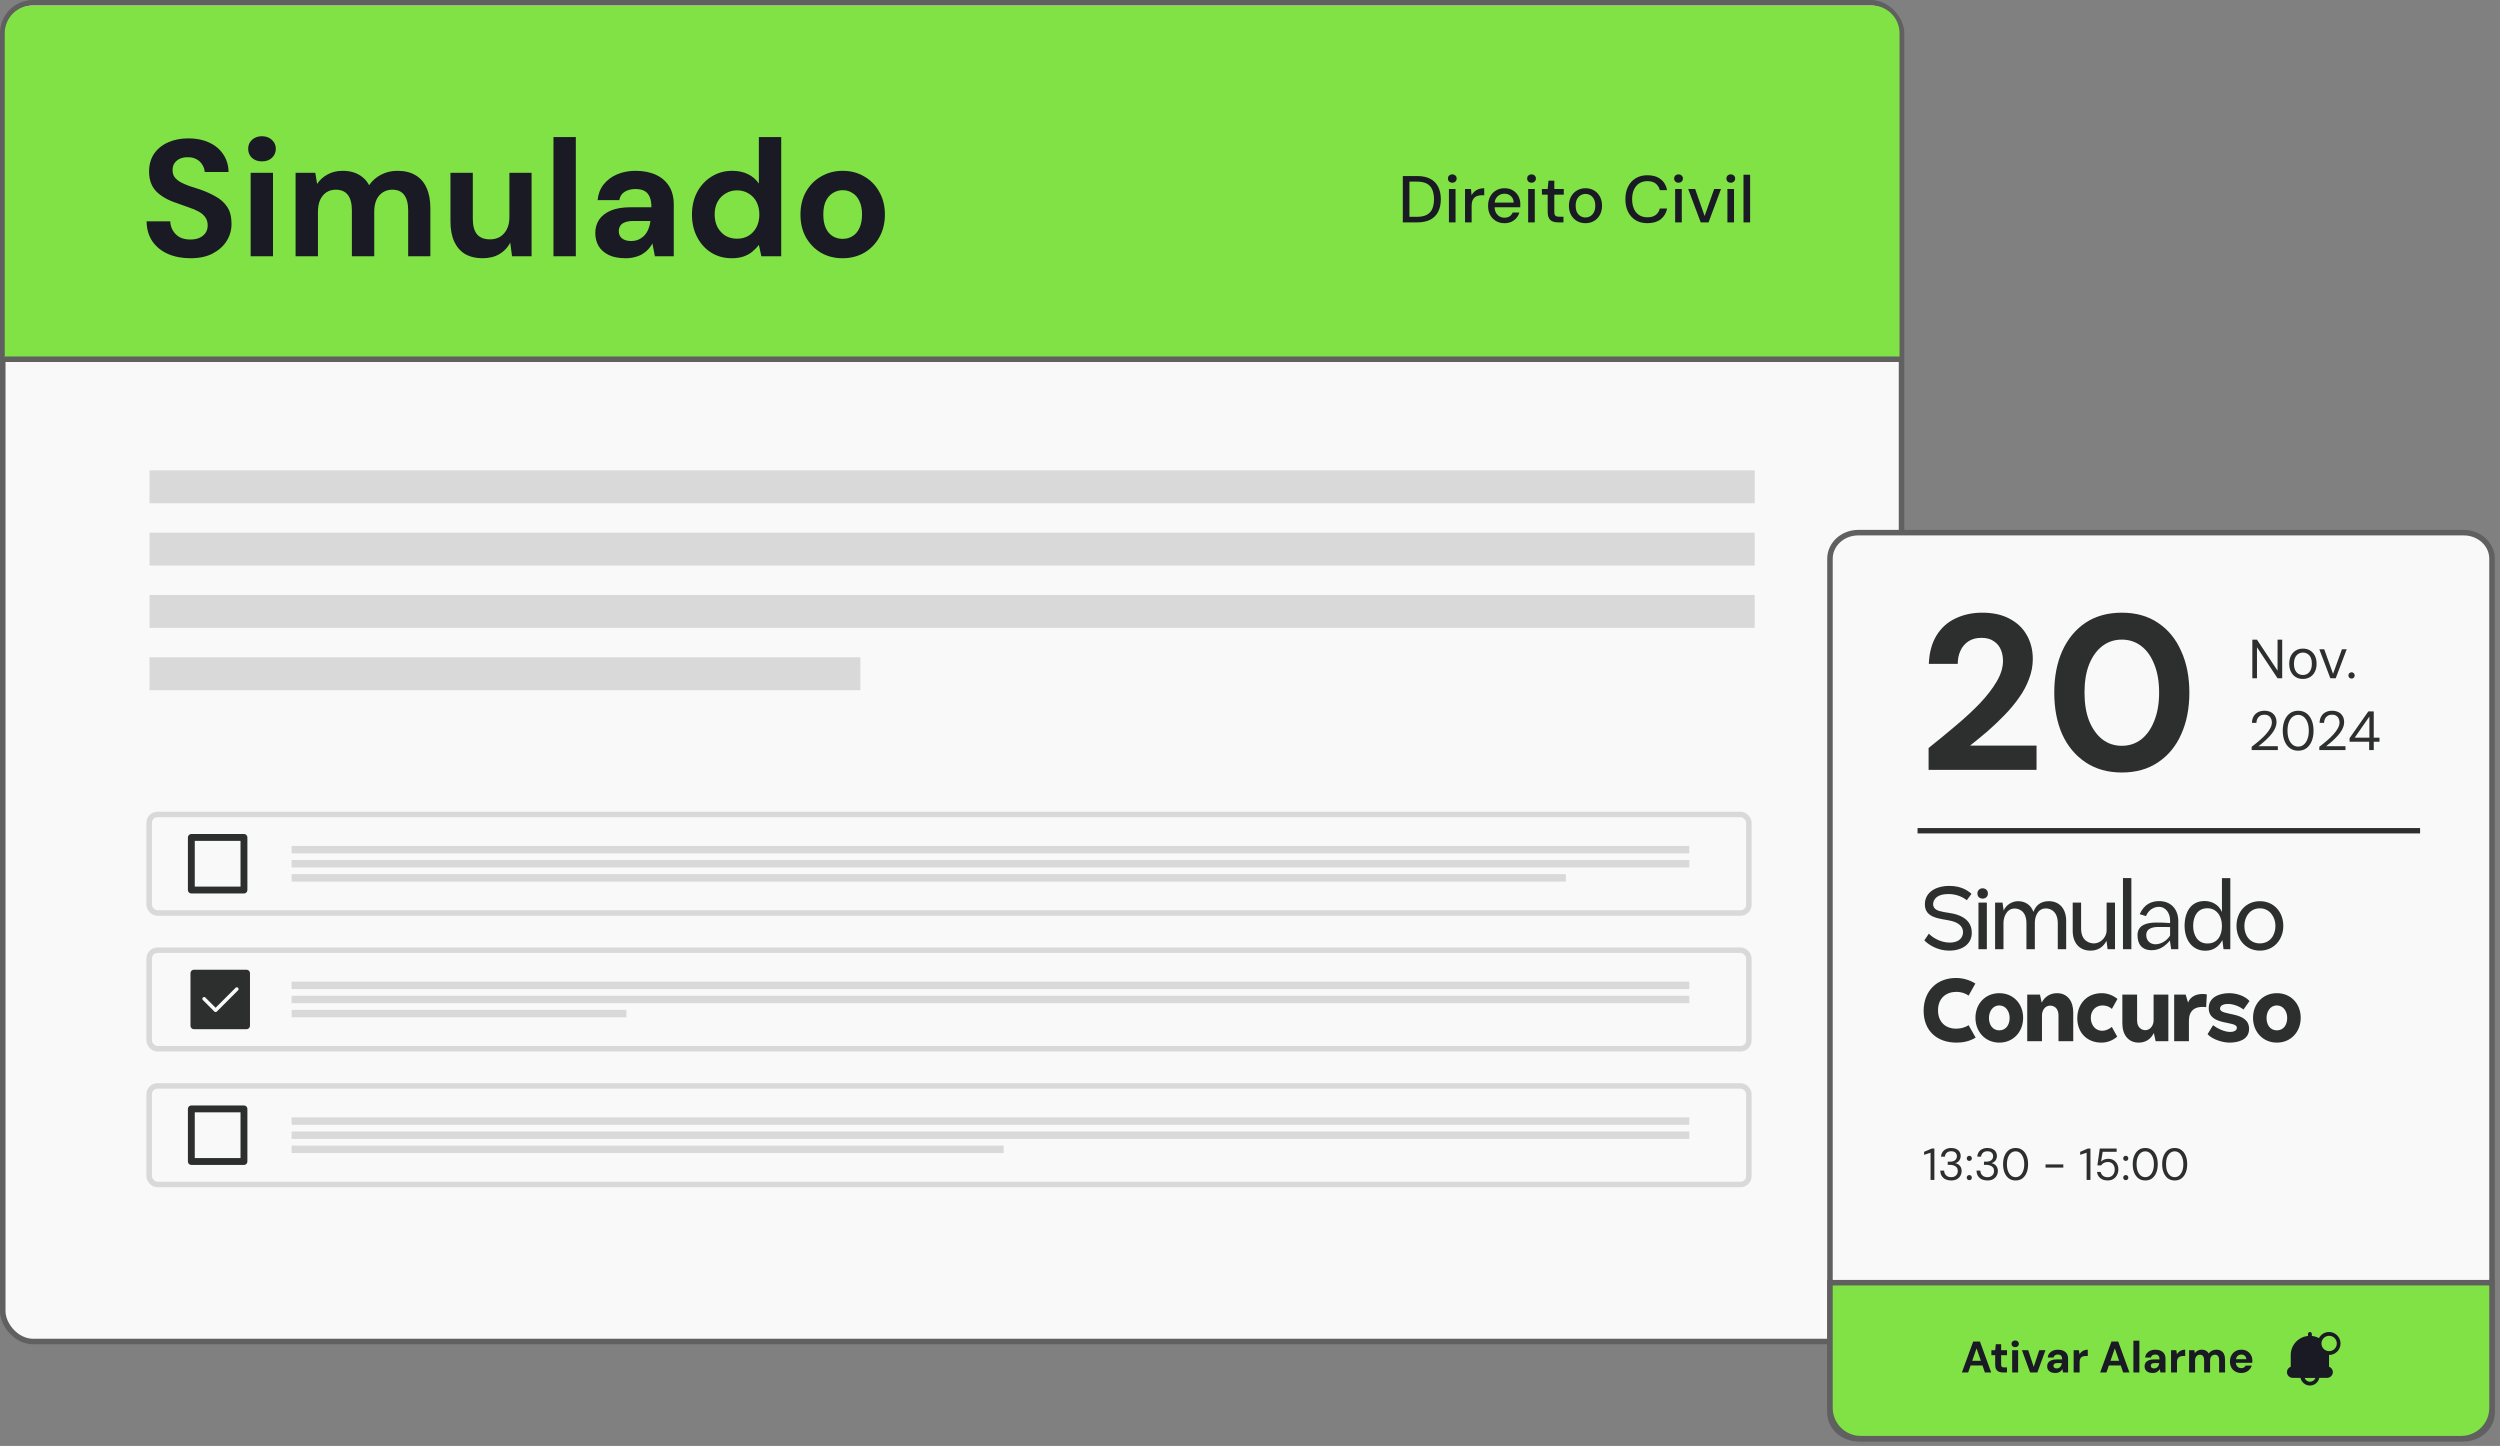 <svg width="453" height="262" viewBox="0 0 453 262" fill="none" xmlns="http://www.w3.org/2000/svg">
<rect x="0" y="0" width="453" height="262" fill="#808080" stroke="none"/>
<rect x="0.5" y="0.5" width="344.059" height="242.585" rx="5.5" fill="#F9F9F9" stroke="#606060"/>
<path d="M0.863 6.009C0.863 3.247 3.101 1.009 5.863 1.009H339.194C341.955 1.009 344.194 3.247 344.194 6.009V64.74H0.863V6.009Z" fill="#81E245"/>
<path d="M34.513 46.792C32.993 46.792 31.633 46.532 30.433 46.012C29.253 45.492 28.313 44.732 27.613 43.732C26.933 42.732 26.583 41.522 26.563 40.102H30.853C30.873 40.722 31.033 41.282 31.333 41.782C31.633 42.282 32.043 42.682 32.563 42.982C33.103 43.262 33.743 43.402 34.483 43.402C35.123 43.402 35.673 43.302 36.133 43.102C36.613 42.882 36.983 42.582 37.243 42.202C37.503 41.822 37.633 41.372 37.633 40.852C37.633 40.252 37.483 39.752 37.183 39.352C36.903 38.952 36.503 38.612 35.983 38.332C35.483 38.052 34.893 37.802 34.213 37.582C33.553 37.342 32.853 37.092 32.113 36.832C30.453 36.292 29.183 35.572 28.303 34.672C27.443 33.772 27.013 32.582 27.013 31.102C27.013 29.842 27.313 28.762 27.913 27.862C28.533 26.962 29.383 26.272 30.463 25.792C31.543 25.312 32.773 25.072 34.153 25.072C35.573 25.072 36.813 25.322 37.873 25.822C38.953 26.302 39.803 27.002 40.423 27.922C41.063 28.842 41.393 29.922 41.413 31.162H37.093C37.073 30.702 36.933 30.272 36.673 29.872C36.433 29.452 36.093 29.122 35.653 28.882C35.213 28.622 34.693 28.492 34.093 28.492C33.573 28.472 33.093 28.552 32.653 28.732C32.233 28.912 31.893 29.182 31.633 29.542C31.393 29.882 31.273 30.312 31.273 30.832C31.273 31.332 31.393 31.752 31.633 32.092C31.893 32.432 32.243 32.732 32.683 32.992C33.123 33.232 33.643 33.462 34.243 33.682C34.843 33.882 35.493 34.092 36.193 34.312C37.233 34.672 38.193 35.102 39.073 35.602C39.953 36.082 40.653 36.712 41.173 37.492C41.693 38.272 41.953 39.302 41.953 40.582C41.953 41.682 41.663 42.702 41.083 43.642C40.503 44.582 39.663 45.342 38.563 45.922C37.483 46.502 36.133 46.792 34.513 46.792ZM45.418 46.432V31.312H49.468V46.432H45.418ZM47.458 29.242C46.738 29.242 46.138 29.032 45.658 28.612C45.198 28.172 44.968 27.622 44.968 26.962C44.968 26.302 45.198 25.762 45.658 25.342C46.138 24.902 46.738 24.682 47.458 24.682C48.198 24.682 48.798 24.902 49.258 25.342C49.738 25.762 49.978 26.302 49.978 26.962C49.978 27.622 49.738 28.172 49.258 28.612C48.798 29.032 48.198 29.242 47.458 29.242ZM53.561 46.432V31.312H57.131L57.461 33.322C57.941 32.602 58.571 32.032 59.351 31.612C60.151 31.172 61.061 30.952 62.081 30.952C62.841 30.952 63.521 31.052 64.121 31.252C64.721 31.452 65.251 31.742 65.711 32.122C66.191 32.502 66.581 32.982 66.881 33.562C67.441 32.742 68.171 32.102 69.071 31.642C69.971 31.182 70.951 30.952 72.011 30.952C73.331 30.952 74.431 31.222 75.311 31.762C76.191 32.282 76.851 33.042 77.291 34.042C77.751 35.042 77.981 36.272 77.981 37.732V46.432H73.961V38.092C73.961 36.892 73.721 35.972 73.241 35.332C72.781 34.692 72.061 34.372 71.081 34.372C70.441 34.372 69.871 34.532 69.371 34.852C68.871 35.172 68.481 35.632 68.201 36.232C67.941 36.832 67.811 37.552 67.811 38.392V46.432H63.761V38.092C63.761 36.892 63.521 35.972 63.041 35.332C62.561 34.692 61.821 34.372 60.821 34.372C60.201 34.372 59.641 34.532 59.141 34.852C58.661 35.172 58.281 35.632 58.001 36.232C57.741 36.832 57.611 37.552 57.611 38.392V46.432H53.561ZM87.443 46.792C86.223 46.792 85.173 46.542 84.293 46.042C83.433 45.522 82.773 44.772 82.313 43.792C81.853 42.792 81.623 41.562 81.623 40.102V31.312H85.673V39.682C85.673 40.902 85.923 41.822 86.423 42.442C86.943 43.062 87.733 43.372 88.793 43.372C89.473 43.372 90.073 43.222 90.593 42.922C91.113 42.602 91.523 42.152 91.823 41.572C92.143 40.972 92.303 40.242 92.303 39.382V31.312H96.323V46.432H92.783L92.453 43.972C92.013 44.832 91.363 45.522 90.503 46.042C89.643 46.542 88.623 46.792 87.443 46.792ZM100.289 46.432V24.832H104.339V46.432H100.289ZM113.387 46.792C112.127 46.792 111.087 46.592 110.267 46.192C109.447 45.772 108.837 45.222 108.437 44.542C108.057 43.842 107.867 43.072 107.867 42.232C107.867 41.312 108.097 40.502 108.557 39.802C109.037 39.102 109.747 38.552 110.687 38.152C111.647 37.752 112.847 37.552 114.287 37.552H118.037C118.037 36.812 117.937 36.202 117.737 35.722C117.537 35.222 117.227 34.852 116.807 34.612C116.387 34.372 115.827 34.252 115.127 34.252C114.367 34.252 113.717 34.422 113.177 34.762C112.657 35.082 112.337 35.582 112.217 36.262H108.287C108.387 35.182 108.737 34.252 109.337 33.472C109.957 32.672 110.767 32.052 111.767 31.612C112.787 31.172 113.917 30.952 115.157 30.952C116.577 30.952 117.807 31.192 118.847 31.672C119.887 32.152 120.687 32.842 121.247 33.742C121.807 34.642 122.087 35.752 122.087 37.072V46.432H118.667L118.217 44.122C117.997 44.522 117.737 44.882 117.437 45.202C117.137 45.522 116.787 45.802 116.387 46.042C115.987 46.282 115.537 46.462 115.037 46.582C114.537 46.722 113.987 46.792 113.387 46.792ZM114.347 43.672C114.867 43.672 115.327 43.582 115.727 43.402C116.147 43.202 116.507 42.942 116.807 42.622C117.107 42.282 117.337 41.902 117.497 41.482C117.677 41.042 117.797 40.572 117.857 40.072V40.042H114.767C114.147 40.042 113.637 40.122 113.237 40.282C112.857 40.422 112.577 40.632 112.397 40.912C112.217 41.192 112.127 41.512 112.127 41.872C112.127 42.272 112.217 42.602 112.397 42.862C112.577 43.122 112.837 43.322 113.177 43.462C113.517 43.602 113.907 43.672 114.347 43.672ZM132.585 46.792C131.205 46.792 129.965 46.452 128.865 45.772C127.785 45.092 126.935 44.152 126.315 42.952C125.695 41.752 125.385 40.402 125.385 38.902C125.385 37.362 125.695 36.002 126.315 34.822C126.955 33.622 127.825 32.682 128.925 32.002C130.045 31.302 131.295 30.952 132.675 30.952C133.755 30.952 134.705 31.152 135.525 31.552C136.345 31.952 137.005 32.522 137.505 33.262V24.832H141.555V46.432H137.955L137.505 44.362C137.205 44.782 136.825 45.182 136.365 45.562C135.925 45.942 135.395 46.242 134.775 46.462C134.155 46.682 133.425 46.792 132.585 46.792ZM133.545 43.252C134.345 43.252 135.045 43.072 135.645 42.712C136.265 42.332 136.745 41.812 137.085 41.152C137.425 40.492 137.595 39.732 137.595 38.872C137.595 38.012 137.425 37.252 137.085 36.592C136.745 35.932 136.265 35.422 135.645 35.062C135.045 34.682 134.345 34.492 133.545 34.492C132.785 34.492 132.095 34.682 131.475 35.062C130.855 35.422 130.365 35.932 130.005 36.592C129.665 37.252 129.495 38.002 129.495 38.842C129.495 39.722 129.665 40.492 130.005 41.152C130.365 41.812 130.845 42.332 131.445 42.712C132.065 43.072 132.765 43.252 133.545 43.252ZM152.663 46.792C151.223 46.792 149.923 46.462 148.763 45.802C147.623 45.122 146.713 44.192 146.033 43.012C145.373 41.812 145.043 40.442 145.043 38.902C145.043 37.322 145.373 35.942 146.033 34.762C146.713 33.562 147.633 32.632 148.793 31.972C149.953 31.292 151.253 30.952 152.693 30.952C154.153 30.952 155.453 31.292 156.593 31.972C157.753 32.632 158.663 33.562 159.323 34.762C160.003 35.942 160.343 37.312 160.343 38.872C160.343 40.432 160.003 41.812 159.323 43.012C158.663 44.192 157.753 45.122 156.593 45.802C155.433 46.462 154.123 46.792 152.663 46.792ZM152.663 43.282C153.343 43.282 153.943 43.122 154.463 42.802C155.003 42.482 155.423 41.992 155.723 41.332C156.043 40.672 156.203 39.852 156.203 38.872C156.203 37.892 156.043 37.082 155.723 36.442C155.423 35.782 155.003 35.292 154.463 34.972C153.943 34.632 153.353 34.462 152.693 34.462C152.053 34.462 151.463 34.632 150.923 34.972C150.383 35.292 149.953 35.782 149.633 36.442C149.333 37.082 149.183 37.892 149.183 38.872C149.183 39.852 149.333 40.672 149.633 41.332C149.953 41.992 150.373 42.482 150.893 42.802C151.433 43.122 152.023 43.282 152.663 43.282Z" fill="#191A23"/>
<path d="M254.189 40.298V31.898H256.769C257.745 31.898 258.553 32.07 259.193 32.414C259.833 32.758 260.305 33.246 260.609 33.878C260.921 34.502 261.077 35.246 261.077 36.11C261.077 36.974 260.921 37.718 260.609 38.342C260.305 38.966 259.833 39.45 259.193 39.794C258.561 40.13 257.753 40.298 256.769 40.298H254.189ZM255.389 39.29H256.721C257.497 39.29 258.113 39.162 258.569 38.906C259.025 38.65 259.349 38.286 259.541 37.814C259.741 37.334 259.841 36.766 259.841 36.11C259.841 35.446 259.741 34.874 259.541 34.394C259.349 33.914 259.025 33.546 258.569 33.29C258.113 33.034 257.497 32.906 256.721 32.906H255.389V39.29ZM262.545 40.298V34.25H263.745V40.298H262.545ZM263.157 33.11C262.925 33.11 262.733 33.038 262.581 32.894C262.437 32.75 262.365 32.566 262.365 32.342C262.365 32.126 262.437 31.95 262.581 31.814C262.733 31.67 262.925 31.598 263.157 31.598C263.381 31.598 263.569 31.67 263.721 31.814C263.873 31.95 263.949 32.126 263.949 32.342C263.949 32.566 263.873 32.75 263.721 32.894C263.569 33.038 263.381 33.11 263.157 33.11ZM265.461 40.298V34.25H266.541L266.649 35.39C266.785 35.118 266.961 34.89 267.177 34.706C267.393 34.514 267.645 34.366 267.933 34.262C268.229 34.158 268.565 34.106 268.941 34.106V35.378H268.509C268.261 35.378 268.025 35.41 267.801 35.474C267.577 35.53 267.377 35.63 267.201 35.774C267.033 35.918 266.901 36.114 266.805 36.362C266.709 36.61 266.661 36.918 266.661 37.286V40.298H265.461ZM272.604 40.442C272.028 40.442 271.516 40.31 271.068 40.046C270.62 39.782 270.268 39.414 270.012 38.942C269.764 38.47 269.64 37.922 269.64 37.298C269.64 36.658 269.764 36.102 270.012 35.63C270.268 35.15 270.62 34.778 271.068 34.514C271.516 34.242 272.036 34.106 272.628 34.106C273.22 34.106 273.728 34.238 274.152 34.502C274.576 34.766 274.904 35.118 275.136 35.558C275.368 35.99 275.484 36.47 275.484 36.998C275.484 37.078 275.48 37.166 275.472 37.262C275.472 37.35 275.468 37.45 275.46 37.562H270.516V36.71H274.284C274.26 36.206 274.092 35.814 273.78 35.534C273.468 35.246 273.08 35.102 272.616 35.102C272.288 35.102 271.988 35.178 271.716 35.33C271.444 35.474 271.224 35.69 271.056 35.978C270.896 36.258 270.816 36.614 270.816 37.046V37.382C270.816 37.83 270.896 38.21 271.056 38.522C271.224 38.826 271.444 39.058 271.716 39.218C271.988 39.37 272.284 39.446 272.604 39.446C272.988 39.446 273.304 39.362 273.552 39.194C273.8 39.026 273.984 38.798 274.104 38.51H275.304C275.2 38.878 275.024 39.21 274.776 39.506C274.528 39.794 274.22 40.022 273.852 40.19C273.492 40.358 273.076 40.442 272.604 40.442ZM276.901 40.298V34.25H278.101V40.298H276.901ZM277.513 33.11C277.281 33.11 277.089 33.038 276.937 32.894C276.793 32.75 276.721 32.566 276.721 32.342C276.721 32.126 276.793 31.95 276.937 31.814C277.089 31.67 277.281 31.598 277.513 31.598C277.737 31.598 277.925 31.67 278.077 31.814C278.229 31.95 278.305 32.126 278.305 32.342C278.305 32.566 278.229 32.75 278.077 32.894C277.925 33.038 277.737 33.11 277.513 33.11ZM282.313 40.298C281.929 40.298 281.597 40.238 281.317 40.118C281.037 39.998 280.821 39.798 280.669 39.518C280.517 39.238 280.441 38.858 280.441 38.378V35.27H279.397V34.25H280.441L280.585 32.738H281.641V34.25H283.357V35.27H281.641V38.39C281.641 38.734 281.713 38.97 281.857 39.098C282.001 39.218 282.249 39.278 282.601 39.278H283.297V40.298H282.313ZM287.276 40.442C286.708 40.442 286.196 40.31 285.74 40.046C285.292 39.782 284.936 39.414 284.672 38.942C284.416 38.462 284.288 37.91 284.288 37.286C284.288 36.646 284.42 36.09 284.684 35.618C284.948 35.138 285.308 34.766 285.764 34.502C286.22 34.238 286.732 34.106 287.3 34.106C287.876 34.106 288.388 34.238 288.836 34.502C289.284 34.766 289.636 35.134 289.892 35.606C290.156 36.078 290.288 36.634 290.288 37.274C290.288 37.914 290.156 38.47 289.892 38.942C289.636 39.414 289.28 39.782 288.824 40.046C288.368 40.31 287.852 40.442 287.276 40.442ZM287.276 39.41C287.604 39.41 287.9 39.33 288.164 39.17C288.436 39.01 288.652 38.774 288.812 38.462C288.98 38.142 289.064 37.746 289.064 37.274C289.064 36.802 288.984 36.41 288.824 36.098C288.664 35.778 288.448 35.538 288.176 35.378C287.912 35.218 287.62 35.138 287.3 35.138C286.98 35.138 286.684 35.218 286.412 35.378C286.14 35.538 285.92 35.778 285.752 36.098C285.592 36.41 285.512 36.802 285.512 37.274C285.512 37.746 285.592 38.142 285.752 38.462C285.92 38.774 286.136 39.01 286.4 39.17C286.672 39.33 286.964 39.41 287.276 39.41ZM298.514 40.442C297.69 40.442 296.978 40.262 296.378 39.902C295.786 39.534 295.326 39.026 294.998 38.378C294.678 37.722 294.518 36.962 294.518 36.098C294.518 35.242 294.678 34.486 294.998 33.83C295.326 33.174 295.786 32.666 296.378 32.306C296.978 31.938 297.69 31.754 298.514 31.754C299.498 31.754 300.294 31.99 300.902 32.462C301.518 32.934 301.91 33.598 302.078 34.454H300.758C300.638 33.958 300.39 33.562 300.014 33.266C299.646 32.97 299.146 32.822 298.514 32.822C297.946 32.822 297.454 32.954 297.038 33.218C296.622 33.482 296.302 33.858 296.078 34.346C295.854 34.834 295.742 35.418 295.742 36.098C295.742 36.778 295.854 37.366 296.078 37.862C296.302 38.35 296.622 38.726 297.038 38.99C297.454 39.246 297.946 39.374 298.514 39.374C299.146 39.374 299.646 39.234 300.014 38.954C300.39 38.666 300.638 38.278 300.758 37.79H302.078C301.91 38.622 301.518 39.274 300.902 39.746C300.294 40.21 299.498 40.442 298.514 40.442ZM303.538 40.298V34.25H304.738V40.298H303.538ZM304.15 33.11C303.918 33.11 303.726 33.038 303.574 32.894C303.43 32.75 303.358 32.566 303.358 32.342C303.358 32.126 303.43 31.95 303.574 31.814C303.726 31.67 303.918 31.598 304.15 31.598C304.374 31.598 304.562 31.67 304.714 31.814C304.866 31.95 304.942 32.126 304.942 32.342C304.942 32.566 304.866 32.75 304.714 32.894C304.562 33.038 304.374 33.11 304.15 33.11ZM308.17 40.298L305.902 34.25H307.162L308.878 39.146L310.606 34.25H311.842L309.586 40.298H308.17ZM313.006 40.298V34.25H314.206V40.298H313.006ZM313.618 33.11C313.386 33.11 313.194 33.038 313.042 32.894C312.898 32.75 312.826 32.566 312.826 32.342C312.826 32.126 312.898 31.95 313.042 31.814C313.194 31.67 313.386 31.598 313.618 31.598C313.842 31.598 314.03 31.67 314.182 31.814C314.334 31.95 314.41 32.126 314.41 32.342C314.41 32.566 314.334 32.75 314.182 32.894C314.03 33.038 313.842 33.11 313.618 33.11ZM315.922 40.298V31.658H317.122V40.298H315.922Z" fill="#191A23"/>
<line x1="0.863" y1="65.095" x2="344.625" y2="65.095" stroke="#606060"/>
<rect x="27.094" y="85.225" width="290.86" height="5.962" fill="#D9D9D9"/>
<rect x="27.094" y="96.517" width="290.86" height="5.962" fill="#D9D9D9"/>
<rect x="27.094" y="107.809" width="290.86" height="5.962" fill="#D9D9D9"/>
<rect x="52.838" y="153.279" width="253.264" height="1.35" fill="#D9D9D9"/>
<rect x="52.838" y="177.873" width="253.264" height="1.35" fill="#D9D9D9"/>
<rect x="52.838" y="202.467" width="253.264" height="1.35" fill="#D9D9D9"/>
<rect x="52.838" y="155.835" width="253.264" height="1.35" fill="#D9D9D9"/>
<rect x="52.838" y="180.429" width="253.264" height="1.35" fill="#D9D9D9"/>
<rect x="52.838" y="205.023" width="253.264" height="1.35" fill="#D9D9D9"/>
<rect x="52.838" y="158.392" width="230.898" height="1.35" fill="#D9D9D9"/>
<rect x="52.838" y="182.985" width="60.665" height="1.35" fill="#D9D9D9"/>
<rect x="52.838" y="207.579" width="129.026" height="1.35" fill="#D9D9D9"/>
<rect x="27.032" y="147.582" width="289.86" height="17.856" rx="1.5" stroke="#D9D9D9"/>
<rect x="27.032" y="172.175" width="289.86" height="17.856" rx="1.5" stroke="#D9D9D9"/>
<rect x="27.032" y="196.77" width="289.86" height="17.856" rx="1.5" stroke="#D9D9D9"/>
<rect x="27.094" y="119.102" width="128.807" height="5.962" fill="#D9D9D9"/>
<path d="M44.205 210.938H34.669C34.408 210.938 34.197 210.727 34.197 210.466V200.93C34.197 200.669 34.408 200.458 34.669 200.458H44.205C44.466 200.458 44.678 200.669 44.678 200.93V210.466C44.678 210.727 44.466 210.938 44.205 210.938ZM35.142 209.993H43.732V201.403H35.142V209.993Z" fill="#2D2E2E" stroke="#2D2E2E" stroke-width="0.3"/>
<path d="M44.205 161.75H34.669C34.408 161.75 34.197 161.539 34.197 161.278V151.742C34.197 151.481 34.408 151.27 34.669 151.27H44.205C44.466 151.27 44.678 151.481 44.678 151.742V161.278C44.678 161.539 44.466 161.75 44.205 161.75ZM35.142 160.805H43.732V152.215H35.142V160.805Z" fill="#2D2E2E" stroke="#2D2E2E" stroke-width="0.3"/>
<path d="M44.673 175.863H35.138C34.876 175.863 34.665 176.074 34.665 176.336V185.871C34.665 186.133 34.876 186.344 35.138 186.344H44.673C44.935 186.344 45.146 186.133 45.146 185.871V176.336C45.146 176.074 44.935 175.863 44.673 175.863ZM43.243 179.553L39.401 183.395C39.31 183.486 39.187 183.533 39.067 183.533C38.948 183.533 38.825 183.486 38.733 183.395L36.654 181.315C36.468 181.129 36.468 180.829 36.654 180.647C36.84 180.461 37.139 180.461 37.322 180.647L39.067 182.392L42.575 178.885C42.761 178.699 43.06 178.699 43.243 178.885C43.429 179.071 43.429 179.371 43.243 179.553Z" fill="#2D2E2E" stroke="#2D2E2E" stroke-width="0.3"/>
<path d="M446.434 96.517H336.71C333.882 96.517 331.59 98.631 331.59 101.238V255.965C331.59 258.572 333.882 260.686 336.71 260.686H446.434C449.262 260.686 451.554 258.572 451.554 255.965V101.238C451.554 98.631 449.262 96.517 446.434 96.517Z" fill="#F9F9F9" stroke="#606060" stroke-miterlimit="10"/>
<path d="M408.124 122.907V115.907H408.964L412.694 121.527V115.907H413.534V122.907H412.694L408.964 117.287V122.907H408.124ZM417.277 123.027C416.791 123.027 416.361 122.913 415.987 122.687C415.614 122.46 415.324 122.14 415.117 121.727C414.911 121.313 414.807 120.83 414.807 120.277C414.807 119.717 414.911 119.233 415.117 118.827C415.331 118.413 415.624 118.093 415.997 117.867C416.377 117.64 416.811 117.527 417.297 117.527C417.791 117.527 418.221 117.64 418.587 117.867C418.961 118.093 419.251 118.413 419.457 118.827C419.664 119.233 419.767 119.717 419.767 120.277C419.767 120.83 419.661 121.313 419.447 121.727C419.241 122.14 418.951 122.46 418.577 122.687C418.204 122.913 417.771 123.027 417.277 123.027ZM417.277 122.307C417.584 122.307 417.861 122.233 418.107 122.087C418.354 121.933 418.547 121.707 418.687 121.407C418.834 121.1 418.907 120.723 418.907 120.277C418.907 119.823 418.837 119.447 418.697 119.147C418.557 118.847 418.364 118.623 418.117 118.477C417.877 118.323 417.604 118.247 417.297 118.247C416.997 118.247 416.724 118.323 416.477 118.477C416.231 118.623 416.034 118.847 415.887 119.147C415.741 119.447 415.667 119.823 415.667 120.277C415.667 120.723 415.737 121.1 415.877 121.407C416.024 121.707 416.217 121.933 416.457 122.087C416.704 122.233 416.977 122.307 417.277 122.307ZM422.26 122.907L420.26 117.647H421.15L422.75 122.097L424.36 117.647H425.22L423.23 122.907H422.26ZM426.099 122.957C425.939 122.957 425.803 122.903 425.689 122.797C425.583 122.683 425.529 122.547 425.529 122.387C425.529 122.227 425.583 122.093 425.689 121.987C425.803 121.873 425.939 121.817 426.099 121.817C426.273 121.817 426.409 121.873 426.509 121.987C426.616 122.093 426.669 122.227 426.669 122.387C426.669 122.547 426.616 122.683 426.509 122.797C426.409 122.903 426.273 122.957 426.099 122.957ZM408.004 135.907V135.317C408.498 134.943 408.964 134.567 409.404 134.187C409.844 133.807 410.234 133.43 410.574 133.057C410.914 132.677 411.181 132.307 411.374 131.947C411.568 131.587 411.664 131.24 411.664 130.907C411.664 130.66 411.618 130.433 411.524 130.227C411.438 130.013 411.294 129.84 411.094 129.707C410.901 129.573 410.638 129.507 410.304 129.507C409.984 129.507 409.718 129.577 409.504 129.717C409.291 129.85 409.131 130.03 409.024 130.257C408.918 130.477 408.864 130.72 408.864 130.987H408.054C408.061 130.527 408.161 130.133 408.354 129.807C408.548 129.473 408.814 129.22 409.154 129.047C409.494 128.873 409.881 128.787 410.314 128.787C410.741 128.787 411.118 128.867 411.444 129.027C411.771 129.18 412.028 129.413 412.214 129.727C412.408 130.033 412.504 130.417 412.504 130.877C412.504 131.203 412.434 131.53 412.294 131.857C412.161 132.183 411.978 132.503 411.744 132.817C411.511 133.123 411.251 133.42 410.964 133.707C410.684 133.993 410.394 134.263 410.094 134.517C409.794 134.77 409.511 135 409.244 135.207H412.744V135.907H408.004ZM416.435 136.027C415.855 136.027 415.355 135.877 414.935 135.577C414.522 135.27 414.202 134.847 413.975 134.307C413.749 133.76 413.635 133.127 413.635 132.407C413.635 131.687 413.749 131.057 413.975 130.517C414.202 129.97 414.522 129.547 414.935 129.247C415.355 128.94 415.855 128.787 416.435 128.787C417.015 128.787 417.512 128.94 417.925 129.247C418.339 129.547 418.655 129.97 418.875 130.517C419.102 131.057 419.215 131.687 419.215 132.407C419.215 133.127 419.102 133.76 418.875 134.307C418.655 134.847 418.339 135.27 417.925 135.577C417.512 135.877 417.015 136.027 416.435 136.027ZM416.435 135.287C416.802 135.287 417.129 135.173 417.415 134.947C417.702 134.713 417.929 134.383 418.095 133.957C418.269 133.523 418.355 133.007 418.355 132.407C418.355 131.8 418.269 131.283 418.095 130.857C417.929 130.43 417.702 130.103 417.415 129.877C417.129 129.65 416.802 129.537 416.435 129.537C416.062 129.537 415.729 129.65 415.435 129.877C415.142 130.103 414.912 130.43 414.745 130.857C414.579 131.283 414.495 131.8 414.495 132.407C414.495 133.007 414.579 133.523 414.745 133.957C414.912 134.383 415.142 134.713 415.435 134.947C415.729 135.173 416.062 135.287 416.435 135.287ZM420.26 135.907V135.317C420.753 134.943 421.22 134.567 421.66 134.187C422.1 133.807 422.49 133.43 422.83 133.057C423.17 132.677 423.437 132.307 423.63 131.947C423.823 131.587 423.92 131.24 423.92 130.907C423.92 130.66 423.873 130.433 423.78 130.227C423.693 130.013 423.55 129.84 423.35 129.707C423.157 129.573 422.893 129.507 422.56 129.507C422.24 129.507 421.973 129.577 421.76 129.717C421.547 129.85 421.387 130.03 421.28 130.257C421.173 130.477 421.12 130.72 421.12 130.987H420.31C420.317 130.527 420.417 130.133 420.61 129.807C420.803 129.473 421.07 129.22 421.41 129.047C421.75 128.873 422.137 128.787 422.57 128.787C422.997 128.787 423.373 128.867 423.7 129.027C424.027 129.18 424.283 129.413 424.47 129.727C424.663 130.033 424.76 130.417 424.76 130.877C424.76 131.203 424.69 131.53 424.55 131.857C424.417 132.183 424.233 132.503 424 132.817C423.767 133.123 423.507 133.42 423.22 133.707C422.94 133.993 422.65 134.263 422.35 134.517C422.05 134.77 421.767 135 421.5 135.207H425V135.907H420.26ZM429.293 135.907V134.407H425.743V133.757L429.143 128.907H430.123V133.667H431.163V134.407H430.123V135.907H429.293ZM426.673 133.667H429.333V129.837L426.673 133.667Z" fill="#2D2E2E"/>
<path d="M349.462 139.498V135.538C351.169 134.178 352.822 132.818 354.422 131.458C356.049 130.098 357.502 128.751 358.782 127.418C360.062 126.058 361.075 124.738 361.822 123.458C362.569 122.178 362.942 120.938 362.942 119.738C362.942 118.991 362.809 118.311 362.542 117.698C362.275 117.058 361.849 116.551 361.262 116.178C360.702 115.778 359.955 115.578 359.022 115.578C358.089 115.578 357.302 115.791 356.662 116.218C356.022 116.645 355.542 117.218 355.222 117.938C354.902 118.631 354.742 119.418 354.742 120.298H349.502C349.582 118.245 350.049 116.525 350.902 115.138C351.755 113.751 352.902 112.725 354.342 112.058C355.782 111.365 357.395 111.018 359.182 111.018C361.155 111.018 362.822 111.391 364.182 112.138C365.542 112.858 366.569 113.845 367.262 115.098C367.982 116.351 368.342 117.791 368.342 119.418C368.342 120.645 368.115 121.845 367.662 123.018C367.235 124.191 366.622 125.338 365.822 126.458C365.049 127.551 364.169 128.605 363.182 129.618C362.195 130.631 361.169 131.605 360.102 132.538C359.035 133.445 357.995 134.298 356.982 135.098H369.022V139.498H349.462ZM384.472 139.978C381.938 139.978 379.752 139.365 377.912 138.138C376.072 136.911 374.658 135.218 373.672 133.058C372.712 130.871 372.232 128.351 372.232 125.498C372.232 122.645 372.712 120.138 373.672 117.978C374.658 115.791 376.058 114.085 377.872 112.858C379.712 111.631 381.912 111.018 384.472 111.018C387.032 111.018 389.218 111.631 391.032 112.858C392.872 114.085 394.272 115.791 395.232 117.978C396.218 120.138 396.712 122.645 396.712 125.498C396.712 128.351 396.218 130.871 395.232 133.058C394.272 135.218 392.872 136.911 391.032 138.138C389.218 139.365 387.032 139.978 384.472 139.978ZM384.472 135.138C385.805 135.138 386.978 134.751 387.992 133.978C389.005 133.178 389.792 132.058 390.352 130.618C390.938 129.178 391.232 127.471 391.232 125.498C391.232 123.498 390.938 121.791 390.352 120.378C389.792 118.938 389.005 117.831 387.992 117.058C386.978 116.285 385.805 115.898 384.472 115.898C383.138 115.898 381.965 116.285 380.952 117.058C379.938 117.831 379.138 118.938 378.552 120.378C377.992 121.791 377.712 123.498 377.712 125.498C377.712 127.471 377.992 129.178 378.552 130.618C379.138 132.058 379.938 133.178 380.952 133.978C381.965 134.751 383.138 135.138 384.472 135.138Z" fill="#2D2E2E"/>
<path d="M349.817 213.803V208.876L348.646 209.25V208.714L350.045 208.112H350.508V213.803H349.817ZM353.547 213.901C353.184 213.901 352.853 213.836 352.555 213.706C352.262 213.57 352.029 213.369 351.856 213.104C351.682 212.838 351.59 212.508 351.579 212.112H352.271C352.276 212.329 352.327 212.529 352.425 212.714C352.528 212.893 352.674 213.036 352.864 213.145C353.054 213.253 353.281 213.307 353.547 213.307C353.813 213.307 354.035 213.256 354.214 213.153C354.392 213.05 354.528 212.914 354.62 212.746C354.712 212.573 354.758 212.38 354.758 212.169C354.758 211.914 354.693 211.708 354.563 211.551C354.439 211.388 354.268 211.269 354.051 211.193C353.84 211.112 353.607 211.071 353.352 211.071H352.929V210.494H353.352C353.737 210.494 354.037 210.407 354.254 210.234C354.476 210.055 354.588 209.809 354.588 209.494C354.588 209.239 354.501 209.028 354.327 208.86C354.154 208.692 353.894 208.608 353.547 208.608C353.205 208.608 352.937 208.7 352.742 208.884C352.547 209.069 352.436 209.304 352.409 209.592H351.718C351.734 209.283 351.818 209.009 351.97 208.771C352.127 208.532 352.338 208.348 352.604 208.218C352.875 208.082 353.189 208.015 353.547 208.015C353.926 208.015 354.243 208.08 354.498 208.21C354.758 208.34 354.953 208.513 355.084 208.73C355.214 208.947 355.279 209.188 355.279 209.454C355.279 209.649 355.241 209.836 355.165 210.014C355.094 210.193 354.986 210.348 354.84 210.478C354.693 210.608 354.506 210.7 354.279 210.754C354.501 210.798 354.699 210.882 354.872 211.006C355.051 211.131 355.192 211.291 355.295 211.486C355.398 211.681 355.449 211.909 355.449 212.169C355.449 212.478 355.376 212.765 355.23 213.031C355.089 213.291 354.878 213.502 354.596 213.665C354.314 213.822 353.964 213.901 353.547 213.901ZM356.837 213.844C356.707 213.844 356.596 213.8 356.503 213.714C356.417 213.622 356.373 213.51 356.373 213.38C356.373 213.25 356.417 213.142 356.503 213.055C356.596 212.963 356.707 212.917 356.837 212.917C356.978 212.917 357.089 212.963 357.17 213.055C357.257 213.142 357.3 213.25 357.3 213.38C357.3 213.51 357.257 213.622 357.17 213.714C357.089 213.8 356.978 213.844 356.837 213.844ZM356.837 210.356C356.707 210.356 356.596 210.313 356.503 210.226C356.417 210.134 356.373 210.023 356.373 209.893C356.373 209.762 356.417 209.654 356.503 209.567C356.596 209.475 356.707 209.429 356.837 209.429C356.978 209.429 357.089 209.475 357.17 209.567C357.257 209.654 357.3 209.762 357.3 209.893C357.3 210.023 357.257 210.134 357.17 210.226C357.089 210.313 356.978 210.356 356.837 210.356ZM360.113 213.901C359.75 213.901 359.419 213.836 359.121 213.706C358.828 213.57 358.595 213.369 358.422 213.104C358.248 212.838 358.156 212.508 358.145 212.112H358.836C358.842 212.329 358.893 212.529 358.991 212.714C359.094 212.893 359.24 213.036 359.43 213.145C359.62 213.253 359.847 213.307 360.113 213.307C360.378 213.307 360.601 213.256 360.78 213.153C360.958 213.05 361.094 212.914 361.186 212.746C361.278 212.573 361.324 212.38 361.324 212.169C361.324 211.914 361.259 211.708 361.129 211.551C361.004 211.388 360.834 211.269 360.617 211.193C360.406 211.112 360.172 211.071 359.918 211.071H359.495V210.494H359.918C360.303 210.494 360.603 210.407 360.82 210.234C361.042 210.055 361.154 209.809 361.154 209.494C361.154 209.239 361.067 209.028 360.893 208.86C360.72 208.692 360.46 208.608 360.113 208.608C359.771 208.608 359.503 208.7 359.308 208.884C359.113 209.069 359.002 209.304 358.975 209.592H358.284C358.3 209.283 358.384 209.009 358.536 208.771C358.693 208.532 358.904 208.348 359.17 208.218C359.441 208.082 359.755 208.015 360.113 208.015C360.492 208.015 360.809 208.08 361.064 208.21C361.324 208.34 361.519 208.513 361.649 208.73C361.78 208.947 361.845 209.188 361.845 209.454C361.845 209.649 361.807 209.836 361.731 210.014C361.66 210.193 361.552 210.348 361.406 210.478C361.259 210.608 361.072 210.7 360.845 210.754C361.067 210.798 361.265 210.882 361.438 211.006C361.617 211.131 361.758 211.291 361.861 211.486C361.964 211.681 362.015 211.909 362.015 212.169C362.015 212.478 361.942 212.765 361.796 213.031C361.655 213.291 361.443 213.502 361.162 213.665C360.88 213.822 360.53 213.901 360.113 213.901ZM365.232 213.901C364.76 213.901 364.354 213.779 364.012 213.535C363.676 213.285 363.416 212.941 363.232 212.502C363.048 212.058 362.956 211.543 362.956 210.958C362.956 210.372 363.048 209.86 363.232 209.421C363.416 208.977 363.676 208.632 364.012 208.388C364.354 208.139 364.76 208.015 365.232 208.015C365.704 208.015 366.107 208.139 366.443 208.388C366.779 208.632 367.037 208.977 367.216 209.421C367.4 209.86 367.492 210.372 367.492 210.958C367.492 211.543 367.4 212.058 367.216 212.502C367.037 212.941 366.779 213.285 366.443 213.535C366.107 213.779 365.704 213.901 365.232 213.901ZM365.232 213.299C365.53 213.299 365.796 213.207 366.029 213.023C366.262 212.833 366.446 212.565 366.582 212.218C366.722 211.865 366.793 211.445 366.793 210.958C366.793 210.464 366.722 210.044 366.582 209.697C366.446 209.351 366.262 209.085 366.029 208.901C365.796 208.716 365.53 208.624 365.232 208.624C364.928 208.624 364.657 208.716 364.419 208.901C364.18 209.085 363.993 209.351 363.858 209.697C363.722 210.044 363.655 210.464 363.655 210.958C363.655 211.445 363.722 211.865 363.858 212.218C363.993 212.565 364.18 212.833 364.419 213.023C364.657 213.207 364.928 213.299 365.232 213.299ZM370.653 211.567V210.99H373.873V211.567H370.653ZM378.097 213.803V208.876L376.927 209.25V208.714L378.325 208.112H378.788V213.803H378.097ZM381.917 213.901C381.537 213.901 381.207 213.833 380.925 213.697C380.648 213.562 380.429 213.38 380.266 213.153C380.109 212.92 380.012 212.654 379.974 212.356H380.64C380.7 212.638 380.838 212.868 381.055 213.047C381.277 213.226 381.567 213.315 381.925 213.315C382.19 213.315 382.415 213.256 382.6 213.136C382.789 213.012 382.936 212.844 383.039 212.632C383.142 212.416 383.193 212.174 383.193 211.909C383.193 211.643 383.142 211.41 383.039 211.21C382.941 211.004 382.8 210.844 382.616 210.73C382.432 210.611 382.215 210.551 381.965 210.551C381.667 210.551 381.413 210.611 381.201 210.73C380.995 210.849 380.835 210.996 380.722 211.169H380.047L380.478 208.112H383.535V208.706H381.006L380.713 210.486C380.849 210.334 381.028 210.212 381.25 210.12C381.478 210.023 381.741 209.974 382.039 209.974C382.315 209.974 382.564 210.023 382.787 210.12C383.009 210.218 383.199 210.356 383.356 210.535C383.518 210.708 383.64 210.911 383.722 211.145C383.808 211.378 383.852 211.63 383.852 211.901C383.852 212.172 383.806 212.429 383.713 212.673C383.627 212.911 383.499 213.123 383.331 213.307C383.169 213.491 382.968 213.638 382.73 213.746C382.491 213.849 382.22 213.901 381.917 213.901ZM385.189 213.844C385.058 213.844 384.947 213.8 384.855 213.714C384.769 213.622 384.725 213.51 384.725 213.38C384.725 213.25 384.769 213.142 384.855 213.055C384.947 212.963 385.058 212.917 385.189 212.917C385.329 212.917 385.441 212.963 385.522 213.055C385.609 213.142 385.652 213.25 385.652 213.38C385.652 213.51 385.609 213.622 385.522 213.714C385.441 213.8 385.329 213.844 385.189 213.844ZM385.189 210.356C385.058 210.356 384.947 210.313 384.855 210.226C384.769 210.134 384.725 210.023 384.725 209.893C384.725 209.762 384.769 209.654 384.855 209.567C384.947 209.475 385.058 209.429 385.189 209.429C385.329 209.429 385.441 209.475 385.522 209.567C385.609 209.654 385.652 209.762 385.652 209.893C385.652 210.023 385.609 210.134 385.522 210.226C385.441 210.313 385.329 210.356 385.189 210.356ZM388.725 213.901C388.253 213.901 387.847 213.779 387.505 213.535C387.169 213.285 386.909 212.941 386.725 212.502C386.541 212.058 386.448 211.543 386.448 210.958C386.448 210.372 386.541 209.86 386.725 209.421C386.909 208.977 387.169 208.632 387.505 208.388C387.847 208.139 388.253 208.015 388.725 208.015C389.196 208.015 389.6 208.139 389.936 208.388C390.272 208.632 390.53 208.977 390.709 209.421C390.893 209.86 390.985 210.372 390.985 210.958C390.985 211.543 390.893 212.058 390.709 212.502C390.53 212.941 390.272 213.285 389.936 213.535C389.6 213.779 389.196 213.901 388.725 213.901ZM388.725 213.299C389.023 213.299 389.288 213.207 389.522 213.023C389.755 212.833 389.939 212.565 390.074 212.218C390.215 211.865 390.286 211.445 390.286 210.958C390.286 210.464 390.215 210.044 390.074 209.697C389.939 209.351 389.755 209.085 389.522 208.901C389.288 208.716 389.023 208.624 388.725 208.624C388.421 208.624 388.15 208.716 387.912 208.901C387.673 209.085 387.486 209.351 387.351 209.697C387.215 210.044 387.148 210.464 387.148 210.958C387.148 211.445 387.215 211.865 387.351 212.218C387.486 212.565 387.673 212.833 387.912 213.023C388.15 213.207 388.421 213.299 388.725 213.299ZM394.06 213.901C393.589 213.901 393.182 213.779 392.841 213.535C392.505 213.285 392.244 212.941 392.06 212.502C391.876 212.058 391.784 211.543 391.784 210.958C391.784 210.372 391.876 209.86 392.06 209.421C392.244 208.977 392.505 208.632 392.841 208.388C393.182 208.139 393.589 208.015 394.06 208.015C394.532 208.015 394.935 208.139 395.271 208.388C395.608 208.632 395.865 208.977 396.044 209.421C396.228 209.86 396.32 210.372 396.32 210.958C396.32 211.543 396.228 212.058 396.044 212.502C395.865 212.941 395.608 213.285 395.271 213.535C394.935 213.779 394.532 213.901 394.06 213.901ZM394.06 213.299C394.358 213.299 394.624 213.207 394.857 213.023C395.09 212.833 395.274 212.565 395.41 212.218C395.551 211.865 395.621 211.445 395.621 210.958C395.621 210.464 395.551 210.044 395.41 209.697C395.274 209.351 395.09 209.085 394.857 208.901C394.624 208.716 394.358 208.624 394.06 208.624C393.757 208.624 393.486 208.716 393.247 208.901C393.009 209.085 392.822 209.351 392.686 209.697C392.551 210.044 392.483 210.464 392.483 210.958C392.483 211.445 392.551 211.865 392.686 212.218C392.822 212.565 393.009 212.833 393.247 213.023C393.486 213.207 393.757 213.299 394.06 213.299Z" fill="#2D2E2E"/>
<path d="M348.69 170.399L349.506 169.183C350.45 170.143 351.922 170.799 353.282 170.799C354.242 170.799 355.234 170.495 355.586 169.551C355.81 168.927 355.954 167.455 353.554 166.863C351.794 166.431 348.722 166.495 348.786 163.791C348.834 161.679 350.738 160.527 353.234 160.527C355.442 160.527 356.658 161.439 357.234 161.967L356.386 163.119C355.554 162.463 354.386 161.999 353.058 161.999C352.098 161.999 350.914 162.207 350.45 163.151C350.146 163.759 350.242 164.463 350.85 164.831C351.522 165.247 352.946 165.343 353.986 165.567C355.602 165.935 357.394 166.879 357.282 169.231C357.186 171.071 355.57 172.255 353.186 172.255C351.074 172.255 349.426 171.167 348.69 170.399ZM358.497 171.999V163.551H360.017V171.999H358.497ZM359.249 162.831C358.737 162.831 358.305 162.479 358.305 161.903C358.305 161.327 358.737 160.959 359.249 160.959C359.777 160.959 360.209 161.327 360.209 161.903C360.209 162.479 359.777 162.831 359.249 162.831ZM365.671 163.295C366.983 163.295 368.007 163.983 368.455 165.231C368.919 163.999 369.799 163.295 371.271 163.295C373.207 163.295 374.391 164.719 374.391 166.863V171.999H372.871V167.311C372.871 164.879 371.255 164.607 370.727 164.607C369.095 164.607 368.711 166.319 368.711 167.183V171.999H367.191V167.311C367.191 164.863 365.591 164.623 365.063 164.623C363.511 164.623 363.031 166.335 363.031 167.183V171.999H361.511V163.551H362.855L363.063 164.991C363.527 163.919 364.631 163.295 365.671 163.295ZM378.79 172.255C376.742 172.255 375.574 170.783 375.574 168.687V163.551H377.094V168.239C377.094 170.591 378.71 170.943 379.414 170.943C380.742 170.943 381.718 169.711 381.718 168.623V163.551H383.238V171.999H381.894L381.702 170.479C381.03 171.743 379.99 172.255 378.79 172.255ZM386.203 171.999H384.683V159.103H386.203V171.999ZM393.412 171.999L393.188 170.431C392.084 171.711 391.076 172.175 389.844 172.175C388.132 172.175 387.316 171.087 387.316 169.455C387.316 167.583 389.028 167.167 390.724 167.167C391.556 167.167 392.388 167.183 393.22 167.263V166.751C393.22 165.535 392.484 164.319 391.188 164.319C390.228 164.319 389.268 164.927 388.852 165.999L387.716 165.647C388.516 163.839 389.86 163.279 391.252 163.279C393.284 163.279 394.708 164.671 394.708 166.927V171.999H393.412ZM393.22 167.983L391.348 167.967C390.42 167.951 388.9 168.031 388.9 169.455C388.9 170.367 389.54 171.103 390.564 171.103C391.46 171.103 392.564 170.575 393.22 169.519V167.983ZM402.903 171.999L402.695 170.351C402.071 171.471 401.127 172.271 399.591 172.271C397.239 172.271 395.847 170.303 395.847 167.775C395.847 165.263 396.999 163.263 399.463 163.263C400.887 163.263 402.071 163.999 402.615 165.247V159.119H404.135V171.999H402.903ZM399.975 170.959C401.895 170.959 402.615 169.439 402.615 167.775C402.615 165.935 401.607 164.575 399.975 164.575C398.167 164.575 397.399 166.079 397.399 167.775C397.399 169.375 398.167 170.959 399.975 170.959ZM409.494 172.255C407.014 172.255 405.254 170.303 405.254 167.759C405.254 165.199 407.014 163.295 409.494 163.295C411.99 163.295 413.734 165.215 413.734 167.759C413.734 170.303 411.99 172.255 409.494 172.255ZM406.678 167.775C406.678 169.551 407.702 170.943 409.494 170.943C411.302 170.943 412.31 169.487 412.31 167.759C412.31 166.207 411.302 164.591 409.494 164.591C407.574 164.591 406.678 166.271 406.678 167.775Z" fill="#2D2E2E"/>
<path d="M356.706 185.755L357.986 188.011C356.882 188.699 355.666 188.923 354.53 188.923C350.898 188.923 348.562 186.699 348.562 183.163C348.562 179.531 350.994 177.211 354.418 177.211C355.602 177.211 356.818 177.515 357.938 178.219L356.706 180.411C356.098 179.947 355.266 179.723 354.514 179.723C352.69 179.723 351.138 180.827 351.17 183.147C351.202 185.147 352.482 186.395 354.466 186.395C355.282 186.395 356.162 186.155 356.706 185.755ZM362.272 188.923C359.744 188.923 357.952 186.971 357.952 184.427C357.952 181.867 359.744 179.963 362.272 179.963C364.816 179.963 366.592 181.883 366.592 184.427C366.592 186.971 364.816 188.923 362.272 188.923ZM360.4 184.459C360.4 185.707 361.072 186.699 362.272 186.699C363.504 186.699 364.144 185.675 364.144 184.443C364.144 183.339 363.504 182.187 362.272 182.187C361.008 182.187 360.4 183.371 360.4 184.459ZM372.743 179.963C374.599 179.963 375.671 181.387 375.671 183.435V188.667H372.999V183.979C372.999 182.667 372.183 182.219 371.495 182.219C370.519 182.219 370.007 183.131 370.007 183.979V188.667H367.335V180.219H369.639L369.959 181.675C370.535 180.523 371.575 179.963 372.743 179.963ZM378.853 184.427C378.853 185.755 379.701 186.779 380.917 186.779C381.525 186.779 382.181 186.491 382.661 186.075L383.637 187.835C382.869 188.507 381.877 188.923 380.773 188.923C378.197 188.923 376.405 187.147 376.405 184.507C376.405 181.883 378.181 179.963 380.821 179.963C381.877 179.963 382.837 180.331 383.685 181.003L382.677 182.811C382.213 182.395 381.621 182.187 380.997 182.187C379.669 182.187 378.853 183.195 378.853 184.427ZM387.529 188.923C385.641 188.923 384.569 187.483 384.569 185.451V180.219H387.241V184.907C387.241 186.187 388.057 186.667 388.729 186.667C389.657 186.667 390.233 185.755 390.233 184.907V180.219H392.905V188.667H390.601L390.281 187.179C389.705 188.331 388.745 188.923 387.529 188.923ZM393.96 180.219H396.04L396.472 181.659C396.92 180.555 397.944 180.107 399.16 180.107C399.384 180.107 399.624 180.139 399.88 180.187L399.752 182.491L399.304 182.459C397.688 182.363 396.632 183.147 396.632 184.955V188.667H393.96V180.219ZM400.012 187.387L401.004 185.771C401.804 186.379 403.084 186.987 404.092 186.987C404.572 186.987 405.324 186.843 405.324 186.219C405.324 184.891 400.22 185.963 400.22 182.667C400.22 180.651 402.22 179.963 403.916 179.963C405.212 179.963 406.716 180.411 407.612 181.387L406.524 182.923C405.724 182.315 404.684 181.915 403.66 181.915C403.116 181.915 402.268 182.091 402.268 182.763C402.268 184.171 407.532 183.131 407.532 186.427C407.532 188.395 405.612 188.923 403.964 188.923C402.764 188.923 400.844 188.347 400.012 187.387ZM412.569 188.923C410.041 188.923 408.249 186.971 408.249 184.427C408.249 181.867 410.041 179.963 412.569 179.963C415.113 179.963 416.889 181.883 416.889 184.427C416.889 186.971 415.113 188.923 412.569 188.923ZM410.697 184.459C410.697 185.707 411.369 186.699 412.569 186.699C413.801 186.699 414.441 185.675 414.441 184.443C414.441 183.339 413.801 182.187 412.569 182.187C411.305 182.187 410.697 183.371 410.697 184.459Z" fill="#2D2E2E"/>
<path d="M438.519 150.043H347.462V151.015H438.519V150.043Z" fill="#2D2E2E"/>
<path d="M331.59 232.427H451.554V255.107C451.554 258.187 449.055 260.686 445.975 260.686H337.169C334.089 260.686 331.59 258.187 331.59 255.107V232.427Z" fill="#81E245" stroke="#606060" stroke-miterlimit="10"/>
<path d="M355.494 248.691L357.542 243.091H358.766L360.806 248.691H359.662L358.15 244.323L356.63 248.691H355.494ZM356.398 247.419L356.686 246.579H359.534L359.814 247.419H356.398ZM362.936 248.691C362.653 248.691 362.405 248.648 362.192 248.563C361.984 248.472 361.821 248.325 361.704 248.123C361.586 247.915 361.528 247.632 361.528 247.275V245.563H360.84V244.659H361.528L361.648 243.563H362.608V244.659H363.672V245.563H362.608V247.291C362.608 247.472 362.648 247.597 362.728 247.667C362.808 247.736 362.944 247.771 363.136 247.771H363.664V248.691H362.936ZM364.604 248.691V244.659H365.684V248.691H364.604ZM365.148 244.107C364.956 244.107 364.796 244.051 364.668 243.939C364.546 243.821 364.484 243.675 364.484 243.499C364.484 243.323 364.546 243.179 364.668 243.067C364.796 242.949 364.956 242.891 365.148 242.891C365.346 242.891 365.506 242.949 365.628 243.067C365.756 243.179 365.82 243.323 365.82 243.499C365.82 243.675 365.756 243.821 365.628 243.939C365.506 244.051 365.346 244.107 365.148 244.107ZM367.856 248.691L366.376 244.659H367.512L368.512 247.675L369.512 244.659H370.64L369.168 248.691H367.856ZM372.417 248.787C372.081 248.787 371.804 248.733 371.585 248.627C371.366 248.515 371.204 248.368 371.097 248.187C370.996 248 370.945 247.795 370.945 247.571C370.945 247.325 371.006 247.109 371.129 246.923C371.257 246.736 371.446 246.589 371.697 246.483C371.953 246.376 372.273 246.323 372.657 246.323H373.657C373.657 246.125 373.63 245.963 373.577 245.835C373.524 245.701 373.441 245.603 373.329 245.539C373.217 245.475 373.068 245.443 372.881 245.443C372.678 245.443 372.505 245.488 372.361 245.579C372.222 245.664 372.137 245.797 372.105 245.979H371.057C371.084 245.691 371.177 245.443 371.337 245.235C371.502 245.021 371.718 244.856 371.985 244.739C372.257 244.621 372.558 244.563 372.889 244.563C373.268 244.563 373.596 244.627 373.873 244.755C374.15 244.883 374.364 245.067 374.513 245.307C374.662 245.547 374.737 245.843 374.737 246.195V248.691H373.825L373.705 248.075C373.646 248.181 373.577 248.277 373.497 248.363C373.417 248.448 373.324 248.523 373.217 248.587C373.11 248.651 372.99 248.699 372.857 248.731C372.724 248.768 372.577 248.787 372.417 248.787ZM372.673 247.955C372.812 247.955 372.934 247.931 373.041 247.883C373.153 247.829 373.249 247.76 373.329 247.675C373.409 247.584 373.47 247.483 373.513 247.371C373.561 247.253 373.593 247.128 373.609 246.995V246.987H372.785C372.62 246.987 372.484 247.008 372.377 247.051C372.276 247.088 372.201 247.144 372.153 247.219C372.105 247.293 372.081 247.379 372.081 247.475C372.081 247.581 372.105 247.669 372.153 247.739C372.201 247.808 372.27 247.861 372.361 247.899C372.452 247.936 372.556 247.955 372.673 247.955ZM375.745 248.691V244.659H376.705L376.809 245.403C376.905 245.227 377.025 245.077 377.169 244.955C377.318 244.832 377.486 244.736 377.673 244.667C377.865 244.597 378.075 244.563 378.305 244.563V245.707H377.937C377.777 245.707 377.627 245.725 377.489 245.763C377.355 245.8 377.238 245.861 377.137 245.947C377.035 246.027 376.958 246.139 376.905 246.283C376.851 246.427 376.825 246.608 376.825 246.827V248.691H375.745ZM380.549 248.691L382.597 243.091H383.821L385.861 248.691H384.717L383.205 244.323L381.685 248.691H380.549ZM381.453 247.419L381.741 246.579H384.589L384.869 247.419H381.453ZM386.573 248.691V242.931H387.653V248.691H386.573ZM390.065 248.787C389.729 248.787 389.452 248.733 389.233 248.627C389.015 248.515 388.852 248.368 388.745 248.187C388.644 248 388.593 247.795 388.593 247.571C388.593 247.325 388.655 247.109 388.777 246.923C388.905 246.736 389.095 246.589 389.345 246.483C389.601 246.376 389.921 246.323 390.305 246.323H391.305C391.305 246.125 391.279 245.963 391.225 245.835C391.172 245.701 391.089 245.603 390.977 245.539C390.865 245.475 390.716 245.443 390.529 245.443C390.327 245.443 390.153 245.488 390.009 245.579C389.871 245.664 389.785 245.797 389.753 245.979H388.705C388.732 245.691 388.825 245.443 388.985 245.235C389.151 245.021 389.367 244.856 389.633 244.739C389.905 244.621 390.207 244.563 390.537 244.563C390.916 244.563 391.244 244.627 391.521 244.755C391.799 244.883 392.012 245.067 392.161 245.307C392.311 245.547 392.385 245.843 392.385 246.195V248.691H391.473L391.353 248.075C391.295 248.181 391.225 248.277 391.145 248.363C391.065 248.448 390.972 248.523 390.865 248.587C390.759 248.651 390.639 248.699 390.505 248.731C390.372 248.768 390.225 248.787 390.065 248.787ZM390.321 247.955C390.46 247.955 390.583 247.931 390.689 247.883C390.801 247.829 390.897 247.76 390.977 247.675C391.057 247.584 391.119 247.483 391.161 247.371C391.209 247.253 391.241 247.128 391.257 246.995V246.987H390.433C390.268 246.987 390.132 247.008 390.025 247.051C389.924 247.088 389.849 247.144 389.801 247.219C389.753 247.293 389.729 247.379 389.729 247.475C389.729 247.581 389.753 247.669 389.801 247.739C389.849 247.808 389.919 247.861 390.009 247.899C390.1 247.936 390.204 247.955 390.321 247.955ZM393.393 248.691V244.659H394.353L394.457 245.403C394.553 245.227 394.673 245.077 394.817 244.955C394.966 244.832 395.134 244.736 395.321 244.667C395.513 244.597 395.724 244.563 395.953 244.563V245.707H395.585C395.425 245.707 395.276 245.725 395.137 245.763C395.004 245.8 394.886 245.861 394.785 245.947C394.684 246.027 394.606 246.139 394.553 246.283C394.5 246.427 394.473 246.608 394.473 246.827V248.691H393.393ZM396.666 248.691V244.659H397.618L397.706 245.195C397.834 245.003 398.002 244.851 398.21 244.739C398.424 244.621 398.666 244.563 398.938 244.563C399.141 244.563 399.322 244.589 399.482 244.643C399.642 244.696 399.784 244.773 399.906 244.875C400.034 244.976 400.138 245.104 400.218 245.259C400.368 245.04 400.562 244.869 400.802 244.747C401.042 244.624 401.304 244.563 401.586 244.563C401.938 244.563 402.232 244.635 402.466 244.779C402.701 244.917 402.877 245.12 402.994 245.387C403.117 245.653 403.178 245.981 403.178 246.371V248.691H402.106V246.467C402.106 246.147 402.042 245.901 401.914 245.731C401.792 245.56 401.6 245.475 401.338 245.475C401.168 245.475 401.016 245.517 400.882 245.603C400.749 245.688 400.645 245.811 400.57 245.971C400.501 246.131 400.466 246.323 400.466 246.547V248.691H399.386V246.467C399.386 246.147 399.322 245.901 399.194 245.731C399.066 245.56 398.869 245.475 398.602 245.475C398.437 245.475 398.288 245.517 398.154 245.603C398.026 245.688 397.925 245.811 397.85 245.971C397.781 246.131 397.746 246.323 397.746 246.547V248.691H396.666ZM406.134 248.787C405.728 248.787 405.368 248.701 405.054 248.531C404.744 248.355 404.502 248.112 404.326 247.803C404.155 247.488 404.07 247.125 404.07 246.715C404.07 246.293 404.155 245.923 404.326 245.603C404.502 245.277 404.744 245.024 405.054 244.843C405.363 244.656 405.723 244.563 406.134 244.563C406.534 244.563 406.883 244.651 407.182 244.827C407.48 245.003 407.712 245.24 407.878 245.539C408.043 245.837 408.126 246.176 408.126 246.555C408.126 246.608 408.126 246.669 408.126 246.739C408.126 246.803 408.12 246.869 408.11 246.939H404.838V246.283H407.038C407.022 246.021 406.928 245.816 406.758 245.667C406.592 245.517 406.384 245.443 406.134 245.443C405.952 245.443 405.784 245.485 405.63 245.571C405.475 245.651 405.352 245.776 405.262 245.947C405.176 246.117 405.134 246.333 405.134 246.595V246.827C405.134 247.045 405.174 247.237 405.254 247.403C405.339 247.563 405.456 247.688 405.606 247.779C405.755 247.864 405.928 247.907 406.126 247.907C406.323 247.907 406.486 247.864 406.614 247.779C406.747 247.693 406.846 247.584 406.91 247.451H408.014C407.939 247.701 407.814 247.928 407.638 248.131C407.462 248.333 407.246 248.493 406.99 248.611C406.734 248.728 406.448 248.787 406.134 248.787Z" fill="#191A23"/>
<path d="M424.105 243.44C424.105 242.291 423.173 241.359 422.025 241.359C421.228 241.359 420.539 241.805 420.188 242.467C419.796 242.251 419.351 242.116 418.905 242.075V241.711C418.905 241.522 418.743 241.359 418.554 241.359C418.365 241.359 418.203 241.522 418.203 241.711V242.075C416.46 242.251 415.082 243.723 415.082 245.52V247.654C414.677 247.803 414.393 248.181 414.393 248.627C414.393 249.194 414.866 249.667 415.433 249.667H416.852C417.014 250.45 417.716 251.058 418.554 251.058C419.391 251.058 420.094 250.464 420.256 249.667H421.674C422.241 249.667 422.714 249.194 422.714 248.627C422.714 248.181 422.417 247.789 422.025 247.654V245.52C423.173 245.52 424.105 244.588 424.105 243.44ZM418.567 250.369C418.121 250.369 417.73 250.072 417.595 249.68H419.553C419.405 250.086 419.027 250.369 418.581 250.369H418.567ZM420.647 243.44C420.647 242.67 421.269 242.048 422.039 242.048C422.809 242.048 423.43 242.67 423.43 243.44C423.43 244.21 422.809 244.831 422.039 244.831C421.269 244.831 420.647 244.21 420.647 243.44Z" fill="#191A23"/>
</svg>
